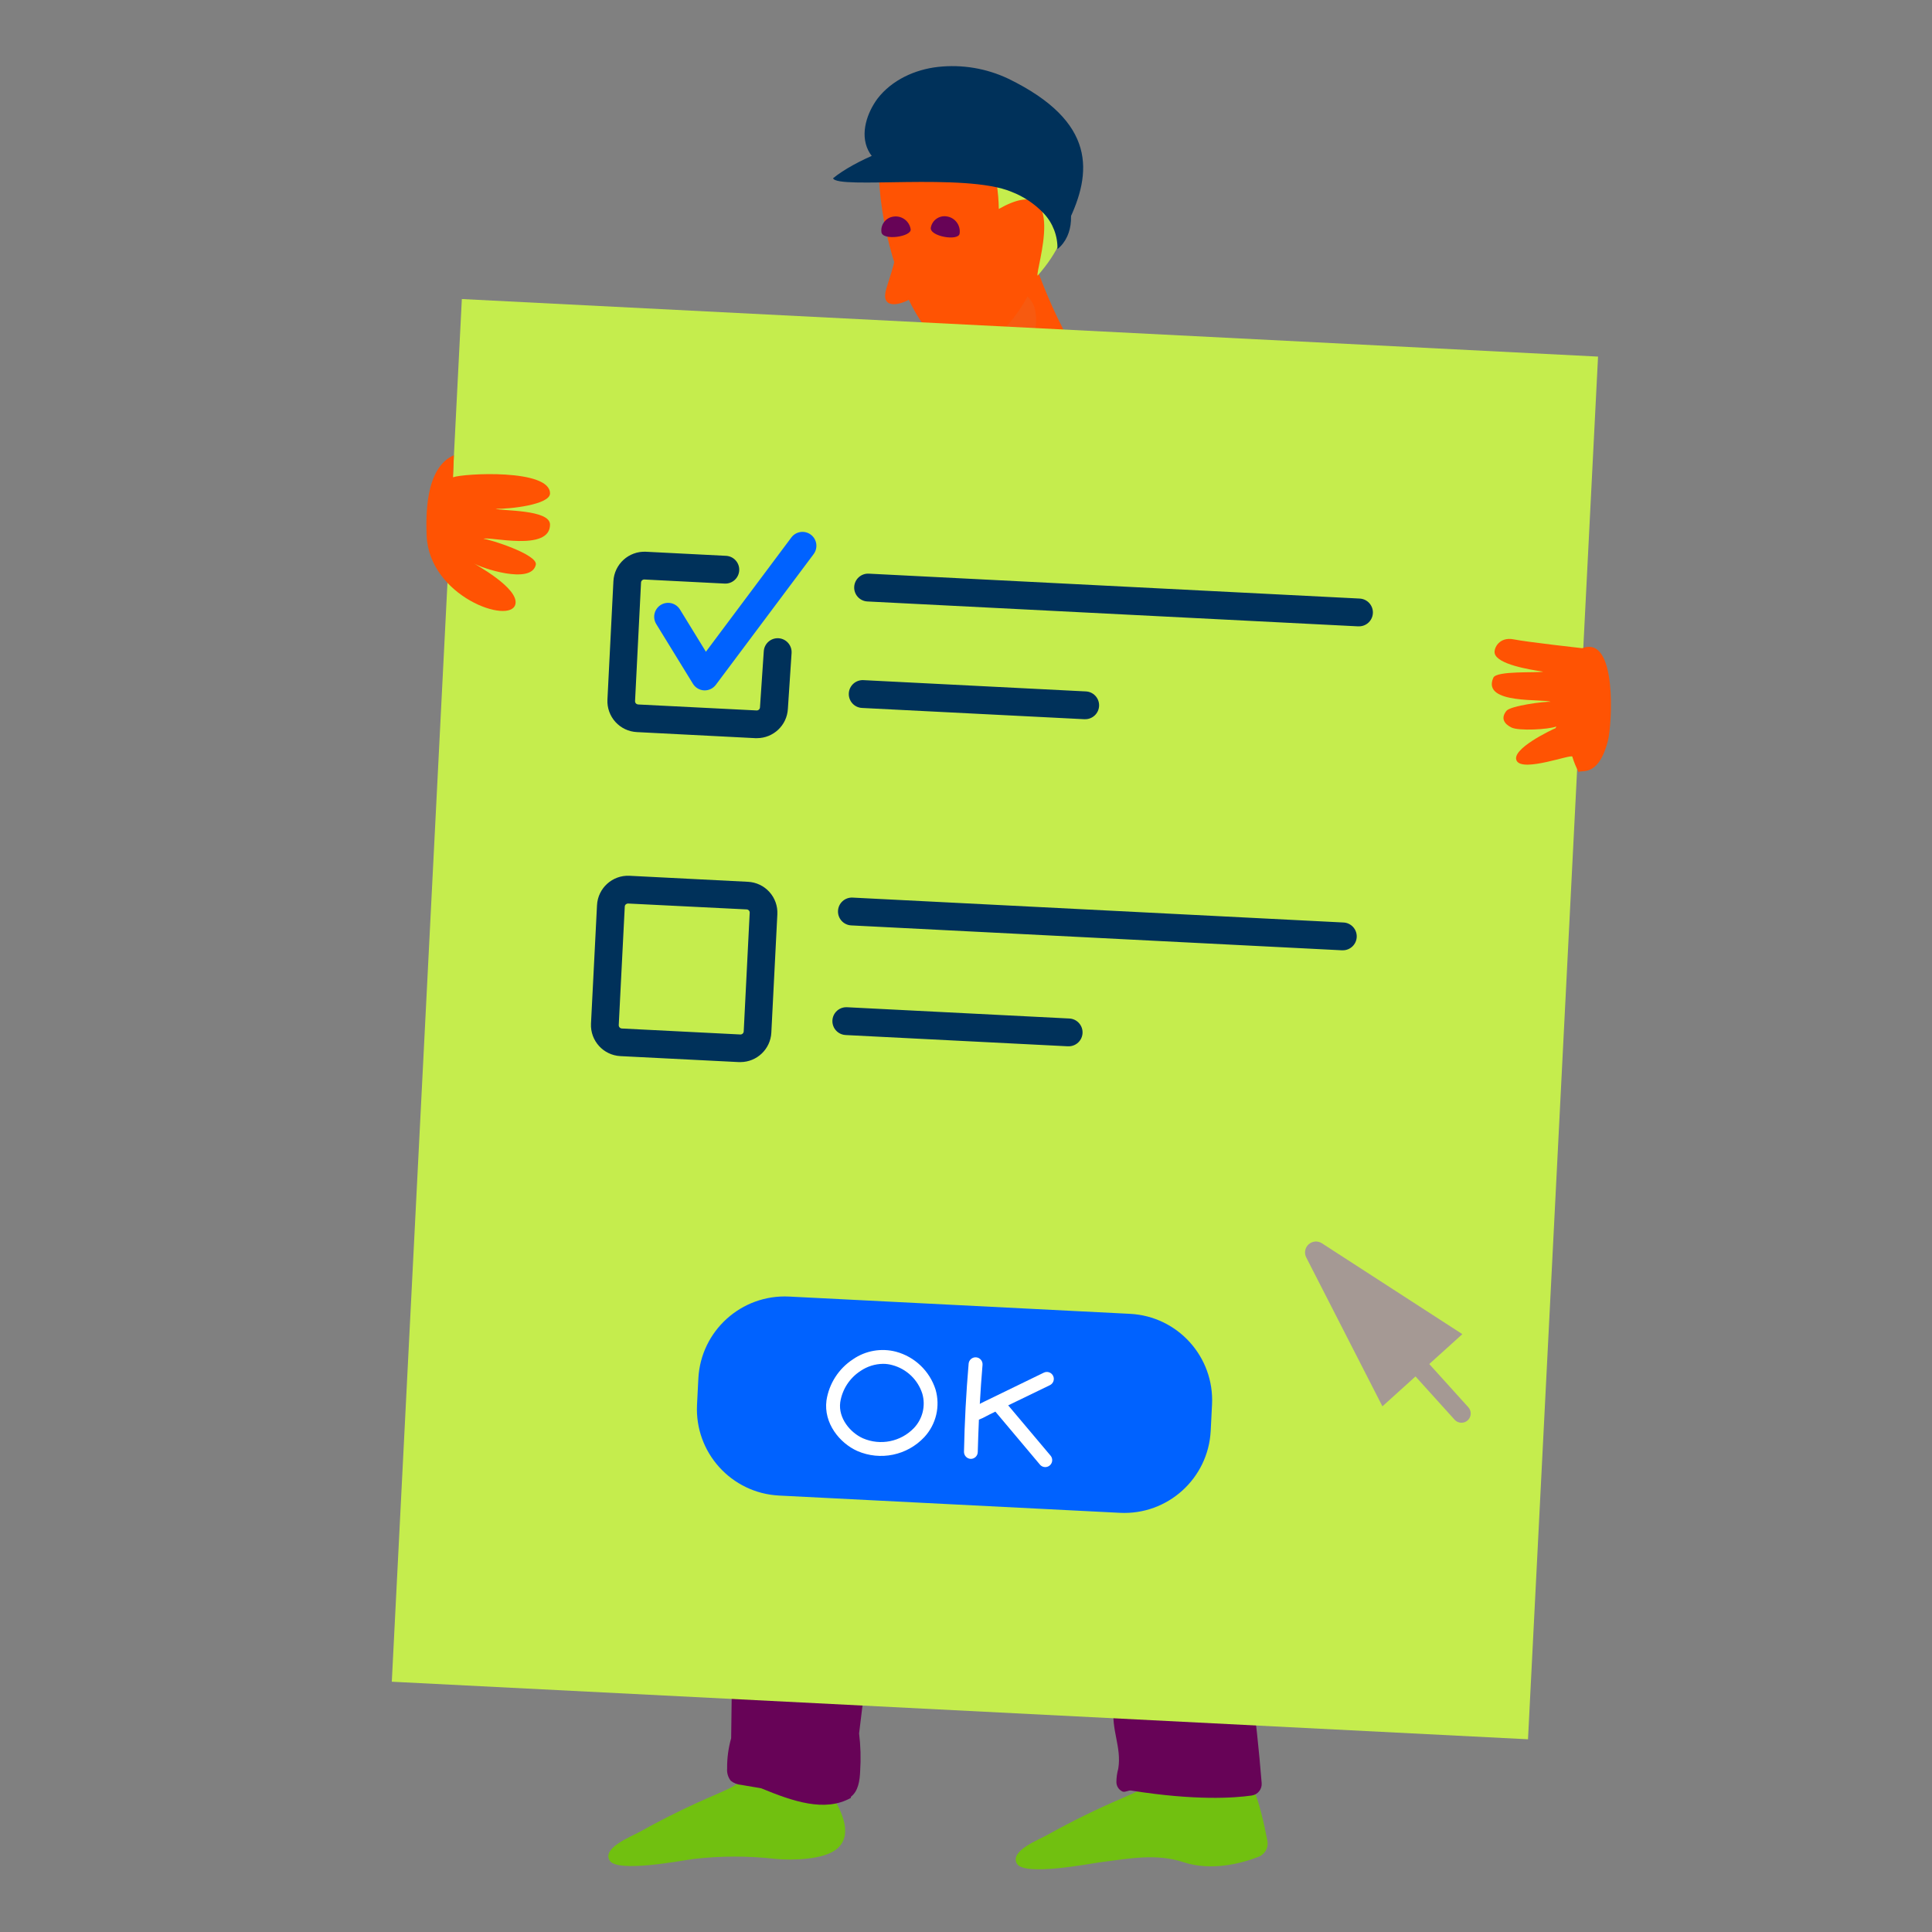 <?xml version="1.0" encoding="UTF-8"?>
<svg width="480px" height="480px" viewBox="0 0 480 480" version="1.1" xmlns="http://www.w3.org/2000/svg" xmlns:xlink="http://www.w3.org/1999/xlink">
    <rect x="0" y="0" width="480" height="480" fill="#808080" stroke="none"/>
    <title>illu/alg/wit/Checklist</title>
    <defs>
        <path d="M23.565,0 C23.565,0 32.66,27.825 44.08,33.65 C56.318,39.901 4.835,47.465 5.203,42.676 C5.203,42.676 3.695,16.198 0.299,13.711 C-3.097,11.224 23.565,0 23.565,0 Z" id="path-1"></path>
    </defs>
    <g id="illu/alg/wit/Checklist" stroke="none" stroke-width="1" fill="none" fill-rule="evenodd">
        <rect id="bounding-box" x="0" y="0" width="480" height="480"></rect>
        <g id="Contact_Formulier" transform="translate(97.341, 16.428)">
            <path d="M188.453,426.071 C187.658,427.867 183.18,429.525 181.545,430.296 C175.217,432.994 169.034,436.022 163.022,439.368 C160.869,440.622 153.444,443.374 155.297,446.586 C157.151,449.798 173.325,446.586 176.227,446.217 C183.341,445.308 189.938,444.019 196.649,446.217 C203.81,448.577 211.408,446.413 215.334,444.893 C216.932,444.282 217.863,442.614 217.544,440.933 C216.807,437.1 215.357,430.376 213.849,427.809 C212.72,425.898 189.362,424.01 188.453,426.071 Z" id="Path" fill="#71C010" fill-rule="nonzero"></path>
            <path d="M87.248,425.265 C86.454,427.061 81.976,428.719 80.341,429.49 C74.012,432.192 67.829,435.224 61.818,438.573 C59.665,439.817 52.24,442.579 54.093,445.78 C55.947,448.98 72.133,445.78 75.022,445.423 C81.807,444.64 88.66,444.64 95.445,445.423 C99.532,445.803 107.418,445.63 110.607,442.902 C114.659,439.448 111.758,433.692 109.628,430.031 C108.5,428.12 88.158,423.216 87.248,425.265 Z" id="Path" fill="#71C010" fill-rule="nonzero"></path>
            <path d="M84.313,415.422 C83.618,417.874 83.28,420.414 83.311,422.963 C83.217,424.049 83.538,425.131 84.209,425.99 C84.957,426.597 85.873,426.958 86.834,427.026 L91.773,427.867 C99.647,431.113 107.591,433.876 114.06,430.25 L114.06,429.974 C115.902,428.581 116.271,425.933 116.363,423.596 C116.569,420.475 116.48,417.341 116.098,414.236 C117.48,403.254 119.252,388 120.53,372.942 C108.592,372.24 96.7,371.215 84.842,369.58 C84.693,387.482 84.451,405.073 84.313,415.422 Z" id="Path" fill="#670357" fill-rule="nonzero"></path>
            <path d="M170.632,374.807 L179.404,407.766 C178.656,413.304 181.373,417.644 180.486,423.009 C180.179,424.107 180.024,425.242 180.026,426.382 C180.055,427.378 180.649,428.272 181.557,428.684 C182.271,428.914 182.973,428.316 183.71,428.431 C199.585,430.964 209.336,430.284 213.641,429.663 C215.156,429.448 216.241,428.091 216.117,426.566 C214.773,409.881 212.541,393.28 209.428,376.833 C196.523,375.762 183.571,375.233 170.632,374.807 Z" id="Path" fill="#670357" fill-rule="nonzero"></path>
            <g id="Group" transform="translate(119.869, 2.671)">
                <g transform="translate(1.144, 6.433)">
                    <g transform="translate(14.909, 38.928)">
                        <path d="M23.565,0 C23.565,0 32.66,27.825 44.08,33.65 C56.318,39.901 4.835,47.465 5.203,42.676 C5.203,42.676 3.695,16.198 0.299,13.711 C-3.097,11.224 23.565,0 23.565,0 Z" id="Path" fill="#FF5303" fill-rule="nonzero"></path>
                        <g id="Clipped">
                            <mask id="mask-2" fill="white">
                                <use xlink:href="#path-1"></use>
                            </mask>
                            <g id="Path"></g>
                            <path d="M7.08,32.971 C8.53,34.479 10.269,34.122 11.685,33.386 C15.046,31.693 17.867,28.654 20.365,25.177 C22.365,22.629 23.649,19.593 24.083,16.382 C24.233,15.154 24.183,13.91 23.934,12.698 C23.714,11.492 23.155,10.374 22.322,9.475 C20.883,8.116 19.26,8.795 17.959,9.613 C14.608,11.649 11.643,14.26 9.198,17.326 C7.379,19.628 5.744,21.816 5.468,25.672 C5.249,28.113 5.249,31.083 7.08,32.971 Z" id="Path" fill="#A59994" fill-rule="nonzero" opacity="0.3" style="mix-blend-mode: multiply;" mask="url(#mask-2)"></path>
                        </g>
                    </g>
                    <path d="M5.791,5.185 C-8.023,1.363 4.64,71.058 25.212,60.571 C37.059,54.538 43.471,35.75 42.826,24.607 C42.032,11.206 22.219,-9.827 5.791,5.185 Z" id="Path" fill="#FF5303" fill-rule="nonzero"></path>
                    <path d="M12.906,30.996 C12.491,33.183 19.733,34.45 20.055,32.527 C20.206,31.532 19.953,30.518 19.352,29.712 C18.75,28.905 17.851,28.372 16.855,28.233 C15.007,27.932 13.256,29.157 12.906,30.996 Z" id="Path" fill="#670357" fill-rule="nonzero"></path>
                    <path d="M0.634,32.136 C0.887,34.346 8.174,33.287 7.898,31.422 C7.741,30.416 7.184,29.517 6.353,28.93 C5.522,28.342 4.489,28.116 3.489,28.302 C1.664,28.609 0.405,30.299 0.634,32.136 Z" id="Path" fill="#670357" fill-rule="nonzero"></path>
                    <path d="M9.084,47.93 C8.37,40.436 4.594,32.366 4.479,35.267 C4.341,39.572 2.096,44.799 1.635,47.044 C0.772,51.361 5.665,50.44 9.084,47.93 Z" id="Path" fill="#FF5303" fill-rule="nonzero"></path>
                </g>
                <path d="M6.936,19.401 C-0.996,24.708 -2.044,13.552 3.378,13.472 C-0.075,11.78 9.641,1.303 16.111,0.129 C20.624,-0.688 22.949,2.627 27.623,2.961 C40.125,3.882 31.779,14.013 28.371,17.363 C30.616,15.936 61.239,25.802 40.586,49.39 C39.872,48.469 48.886,22.682 30.939,32.812 C30.939,32.812 30.939,23.798 28.187,20.149 C21.36,10.939 10.677,20.149 7.615,22.751 L6.936,19.401 Z" id="Path" fill="#C5ED4D" fill-rule="nonzero"></path>
            </g>
            <g id="Group" transform="translate(120.243, 230.846)" fill-rule="nonzero">
                <rect id="Rectangle" fill="#A59994" opacity="0.57" x="0" y="0" width="7.172" height="7.172" rx="3.11"></rect>
                <rect id="Rectangle" fill="#FFFFFF" x="21.183" y="0" width="7.172" height="7.172" rx="3.11"></rect>
                <rect id="Rectangle" fill="#A59994" opacity="0.57" x="42.377" y="0" width="7.172" height="7.172" rx="3.11"></rect>
            </g>
            <g id="Group" transform="translate(0, 57.868)" fill-rule="nonzero">
                <polygon id="Rectangle" fill="#C5ED4D" transform="translate(149.845, 178.911) rotate(2.9) translate(-149.845, -178.911)" points="8.52 6.93 291.169 6.93 291.169 350.893 8.52 350.893"></polygon>
                <g transform="translate(53.566, 62.775)" fill="#00315A" id="Path">
                    <path d="M37.148,46.322 L36.756,46.322 L7.32,44.814 C5.281,44.715 3.366,43.811 1.994,42.299 C0.623,40.788 -0.091,38.793 0.009,36.755 L1.494,7.318 C1.718,3.082 5.315,-0.181 9.553,0.008 L29.469,1.021 C31.373,1.114 32.841,2.732 32.75,4.636 C32.705,5.552 32.298,6.413 31.618,7.029 C30.937,7.644 30.04,7.964 29.124,7.917 L9.208,6.904 C8.993,6.888 8.781,6.96 8.621,7.103 C8.46,7.246 8.364,7.448 8.356,7.663 L6.871,37.1 C6.859,37.316 6.934,37.527 7.078,37.687 C7.223,37.84 7.42,37.934 7.63,37.952 L37.067,39.437 C37.508,39.457 37.883,39.118 37.908,38.677 L38.852,24.725 C38.979,22.817 40.628,21.374 42.536,21.501 C44.443,21.628 45.886,23.278 45.759,25.185 L44.838,39.057 C44.606,43.135 41.232,46.322 37.148,46.322 L37.148,46.322 Z"></path>
                    <path d="M186.646,18.543 L186.473,18.543 L64.593,12.36 C62.686,12.262 61.219,10.636 61.318,8.728 C61.416,6.821 63.042,5.355 64.95,5.453 L186.819,11.635 C188.052,11.666 189.176,12.353 189.766,13.437 C190.357,14.521 190.324,15.837 189.68,16.89 C189.036,17.944 187.88,18.573 186.646,18.543 L186.646,18.543 Z"></path>
                    <path d="M118.62,41.613 L118.447,41.613 L63.258,38.816 C61.35,38.72 59.881,37.097 59.977,35.189 C60.072,33.282 61.696,31.813 63.603,31.908 L118.793,34.706 C120.7,34.753 122.208,36.338 122.16,38.246 C122.112,40.153 120.527,41.661 118.62,41.613 L118.62,41.613 Z"></path>
                </g>
                <g transform="translate(49.48, 143.279)" fill="#00315A">
                    <path d="M37.158,46.299 L36.755,46.299 L7.319,44.814 C3.08,44.597 -0.187,40.995 0.008,36.755 L1.505,7.319 C1.722,3.08 5.323,-0.187 9.564,0.008 L39,1.505 C41.039,1.603 42.954,2.508 44.326,4.019 C45.697,5.531 46.411,7.525 46.311,9.564 L44.814,39 C44.595,43.075 41.239,46.275 37.158,46.299 L37.158,46.299 Z M9.195,6.904 C8.999,6.907 8.811,6.98 8.666,7.111 C8.504,7.25 8.408,7.451 8.401,7.664 L6.904,37.101 C6.885,37.548 7.228,37.928 7.676,37.953 L37.112,39.438 C37.553,39.457 37.928,39.119 37.953,38.678 L39.438,9.207 C39.456,8.996 39.385,8.787 39.242,8.631 C39.098,8.47 38.894,8.374 38.678,8.366 L9.241,6.904 L9.195,6.904 Z" id="Shape"></path>
                    <path d="M186.691,18.52 L186.507,18.52 L64.661,12.338 C62.754,12.243 61.285,10.619 61.38,8.712 C61.476,6.804 63.099,5.335 65.007,5.431 L186.887,11.613 C188.794,11.66 190.302,13.245 190.255,15.153 C190.206,17.06 188.621,18.568 186.714,18.52 L186.691,18.52 Z" id="Path"></path>
                    <path d="M118.631,42.373 L118.446,42.373 L63.268,39.576 C62.034,39.514 60.927,38.799 60.364,37.7 C59.8,36.6 59.866,35.284 60.536,34.246 C61.207,33.208 62.38,32.607 63.614,32.669 L118.769,35.466 C120.676,35.514 122.184,37.099 122.136,39.006 C122.088,40.914 120.503,42.421 118.596,42.373 L118.631,42.373 Z" id="Path"></path>
                </g>
                <path d="M97.415,249.945 L182.201,249.945 C194.075,249.945 203.701,259.57 203.701,271.445 L203.701,277.947 C203.701,289.821 194.075,299.447 182.201,299.447 L97.415,299.447 C85.541,299.447 75.915,289.821 75.915,277.947 L75.915,271.445 C75.915,259.57 85.541,249.945 97.415,249.945 Z" id="Rectangle" fill="#0062FF" transform="translate(139.808, 274.696) rotate(2.9) translate(-139.808, -274.696)"></path>
                <path d="M267.461,275.333 L257.756,264.592 L265.976,257.167 L231.082,234.591 C230.049,233.924 228.697,234.034 227.785,234.859 C226.873,235.685 226.63,237.02 227.191,238.114 L246.117,275.103 L254.337,267.677 L264.042,278.418 C264.45,278.872 265.021,279.145 265.631,279.178 C266.243,279.213 266.844,279.001 267.3,278.591 C267.754,278.181 268.027,277.607 268.057,276.996 C268.087,276.384 267.873,275.786 267.461,275.333 Z" id="Path" fill="#A59994"></path>
            </g>
            <line x1="118.124" y1="21.047" x2="118.366" y2="21.047" id="Path" fill="#C5ED4D" fill-rule="nonzero"></line>
            <path d="M153.927,31.212 C156.982,32.385 159.735,34.226 161.986,36.6 C164.236,38.995 165.456,42.179 165.382,45.464 C169.653,42.011 169.642,35.103 166.614,30.567 C163.586,26.032 158.406,23.384 153.248,21.553 C146.88,19.155 140.098,18.043 133.297,18.284 C126.528,18.664 114.878,23.545 109.628,27.862 C110.687,30.683 142.45,26.423 153.927,31.212 Z" id="Path" fill="#00315A" fill-rule="nonzero"></path>
            <path d="M135.703,0.198 C141.692,-0.467 147.747,0.55 153.191,3.134 C175.133,13.84 174.062,26.469 168.007,38.822 C168.156,38.2 148.517,27.125 147.032,26.757 C141.058,25.199 134.883,24.551 128.716,24.834 C124.629,25.088 120.427,25.122 118.354,20.897 C116.282,16.672 118.136,11.515 120.657,8.096 C124.226,3.445 129.993,0.831 135.703,0.198 Z" id="Path" fill="#00315A" fill-rule="nonzero"></path>
            <path d="M39.311,106.157 C39.311,100.009 17.887,101.172 15.216,102.151 L15.423,96.671 C8.113,99.837 8.516,112.224 8.654,116.61 C9.241,131.795 29.537,138.875 30.712,133.671 C31.633,129.63 20.42,123.633 20.351,123.517 C22.147,124.669 34.672,128.905 35.777,123.886 C36.341,121.319 24.138,117.508 22.78,117.439 C24.184,116.76 39.311,120.743 39.311,113.905 C39.311,110.106 27.293,110.555 25.807,109.979 C29.33,110.071 39.311,108.954 39.311,106.157 Z" id="Path" fill="#FF5303" fill-rule="nonzero"></path>
            <path d="M274.012,145.886 C273.735,144.619 275.163,141.672 278.801,142.432 C282.162,143.1 295.77,144.619 295.77,144.619 C304.519,141.246 303.184,163.58 302.136,167.644 C299.661,177.188 295.229,174.551 294.895,175.461 C294.236,174.215 293.701,172.908 293.295,171.558 C293.087,170.856 281.023,175.472 279.48,172.594 C277.937,169.716 288.057,164.95 289.15,164.466 C289.185,164.321 289.248,164.185 289.334,164.064 C287.389,164.823 279.975,165.215 278.168,164.317 C276.36,163.419 275.462,162.014 276.924,160.184 C277.937,158.906 286.537,157.789 287.884,157.951 C286.606,157.087 270.616,158.756 273.678,151.941 C274.472,150.157 284.511,150.79 286.065,150.445 C282.565,149.926 274.622,148.614 274.012,145.886 Z" id="Path" fill="#FF5303" fill-rule="nonzero"></path>
            <path d="M77.762,155.095 L77.601,155.095 C76.457,155.043 75.413,154.426 74.815,153.449 L65.697,138.61 C65.052,137.557 65.017,136.24 65.606,135.154 C66.195,134.068 67.318,133.379 68.553,133.347 C69.788,133.314 70.946,133.942 71.592,134.995 L78.039,145.494 L99.267,117.105 C100.408,115.576 102.573,115.262 104.102,116.403 C105.631,117.544 105.946,119.709 104.805,121.238 L80.525,153.691 C79.878,154.569 78.853,155.09 77.762,155.095 Z" id="Path" fill="#0062FF" fill-rule="nonzero"></path>
            <g id="Group" transform="translate(107.903, 318.979)" fill="#FFFFFF" fill-rule="nonzero">
                <path d="M17.358,0.42 C13.697,-0.532 9.803,0.153 6.686,2.296 C3.13,4.612 0.731,8.335 0.09,12.53 C-0.658,18.194 3.382,23.133 7.757,25.09 C13.478,27.575 20.144,26.192 24.404,21.637 C27.346,18.459 28.404,13.97 27.19,9.814 C25.723,5.214 22.02,1.675 17.358,0.42 L17.358,0.42 Z M21.814,19.392 C18.537,22.799 13.489,23.813 9.15,21.936 C6.019,20.543 2.98,16.928 3.509,12.991 C4.003,9.784 5.847,6.943 8.574,5.186 C10.217,4.071 12.15,3.462 14.135,3.436 C14.913,3.433 15.688,3.537 16.437,3.747 C19.968,4.681 22.779,7.35 23.897,10.827 C24.777,13.849 23.983,17.111 21.814,19.392 L21.814,19.392 Z" id="Shape"></path>
                <path d="M45.241,13.751 L55.602,8.731 C56.46,8.315 56.819,7.281 56.402,6.423 C55.986,5.565 54.952,5.207 54.094,5.623 L39.22,12.853 C38.714,13.095 38.426,13.256 38.184,13.394 C38.368,10.147 38.587,6.912 38.863,3.689 C38.943,2.735 38.234,1.898 37.28,1.818 C36.327,1.739 35.489,2.447 35.41,3.401 C34.788,10.642 34.396,17.999 34.258,25.274 C34.239,26.23 34.995,27.022 35.951,27.047 L35.951,27.047 C36.891,27.048 37.659,26.295 37.677,25.355 C37.747,22.684 37.85,20.002 37.965,17.296 C38.583,17.059 39.183,16.778 39.761,16.456 C39.991,16.329 40.245,16.191 40.717,15.961 L42.052,15.305 L53.127,28.475 C53.526,28.946 54.146,29.168 54.753,29.058 C55.36,28.948 55.863,28.522 56.071,27.941 C56.28,27.36 56.162,26.712 55.763,26.242 L45.241,13.751 Z" id="Path"></path>
            </g>
        </g>
    </g>
</svg>